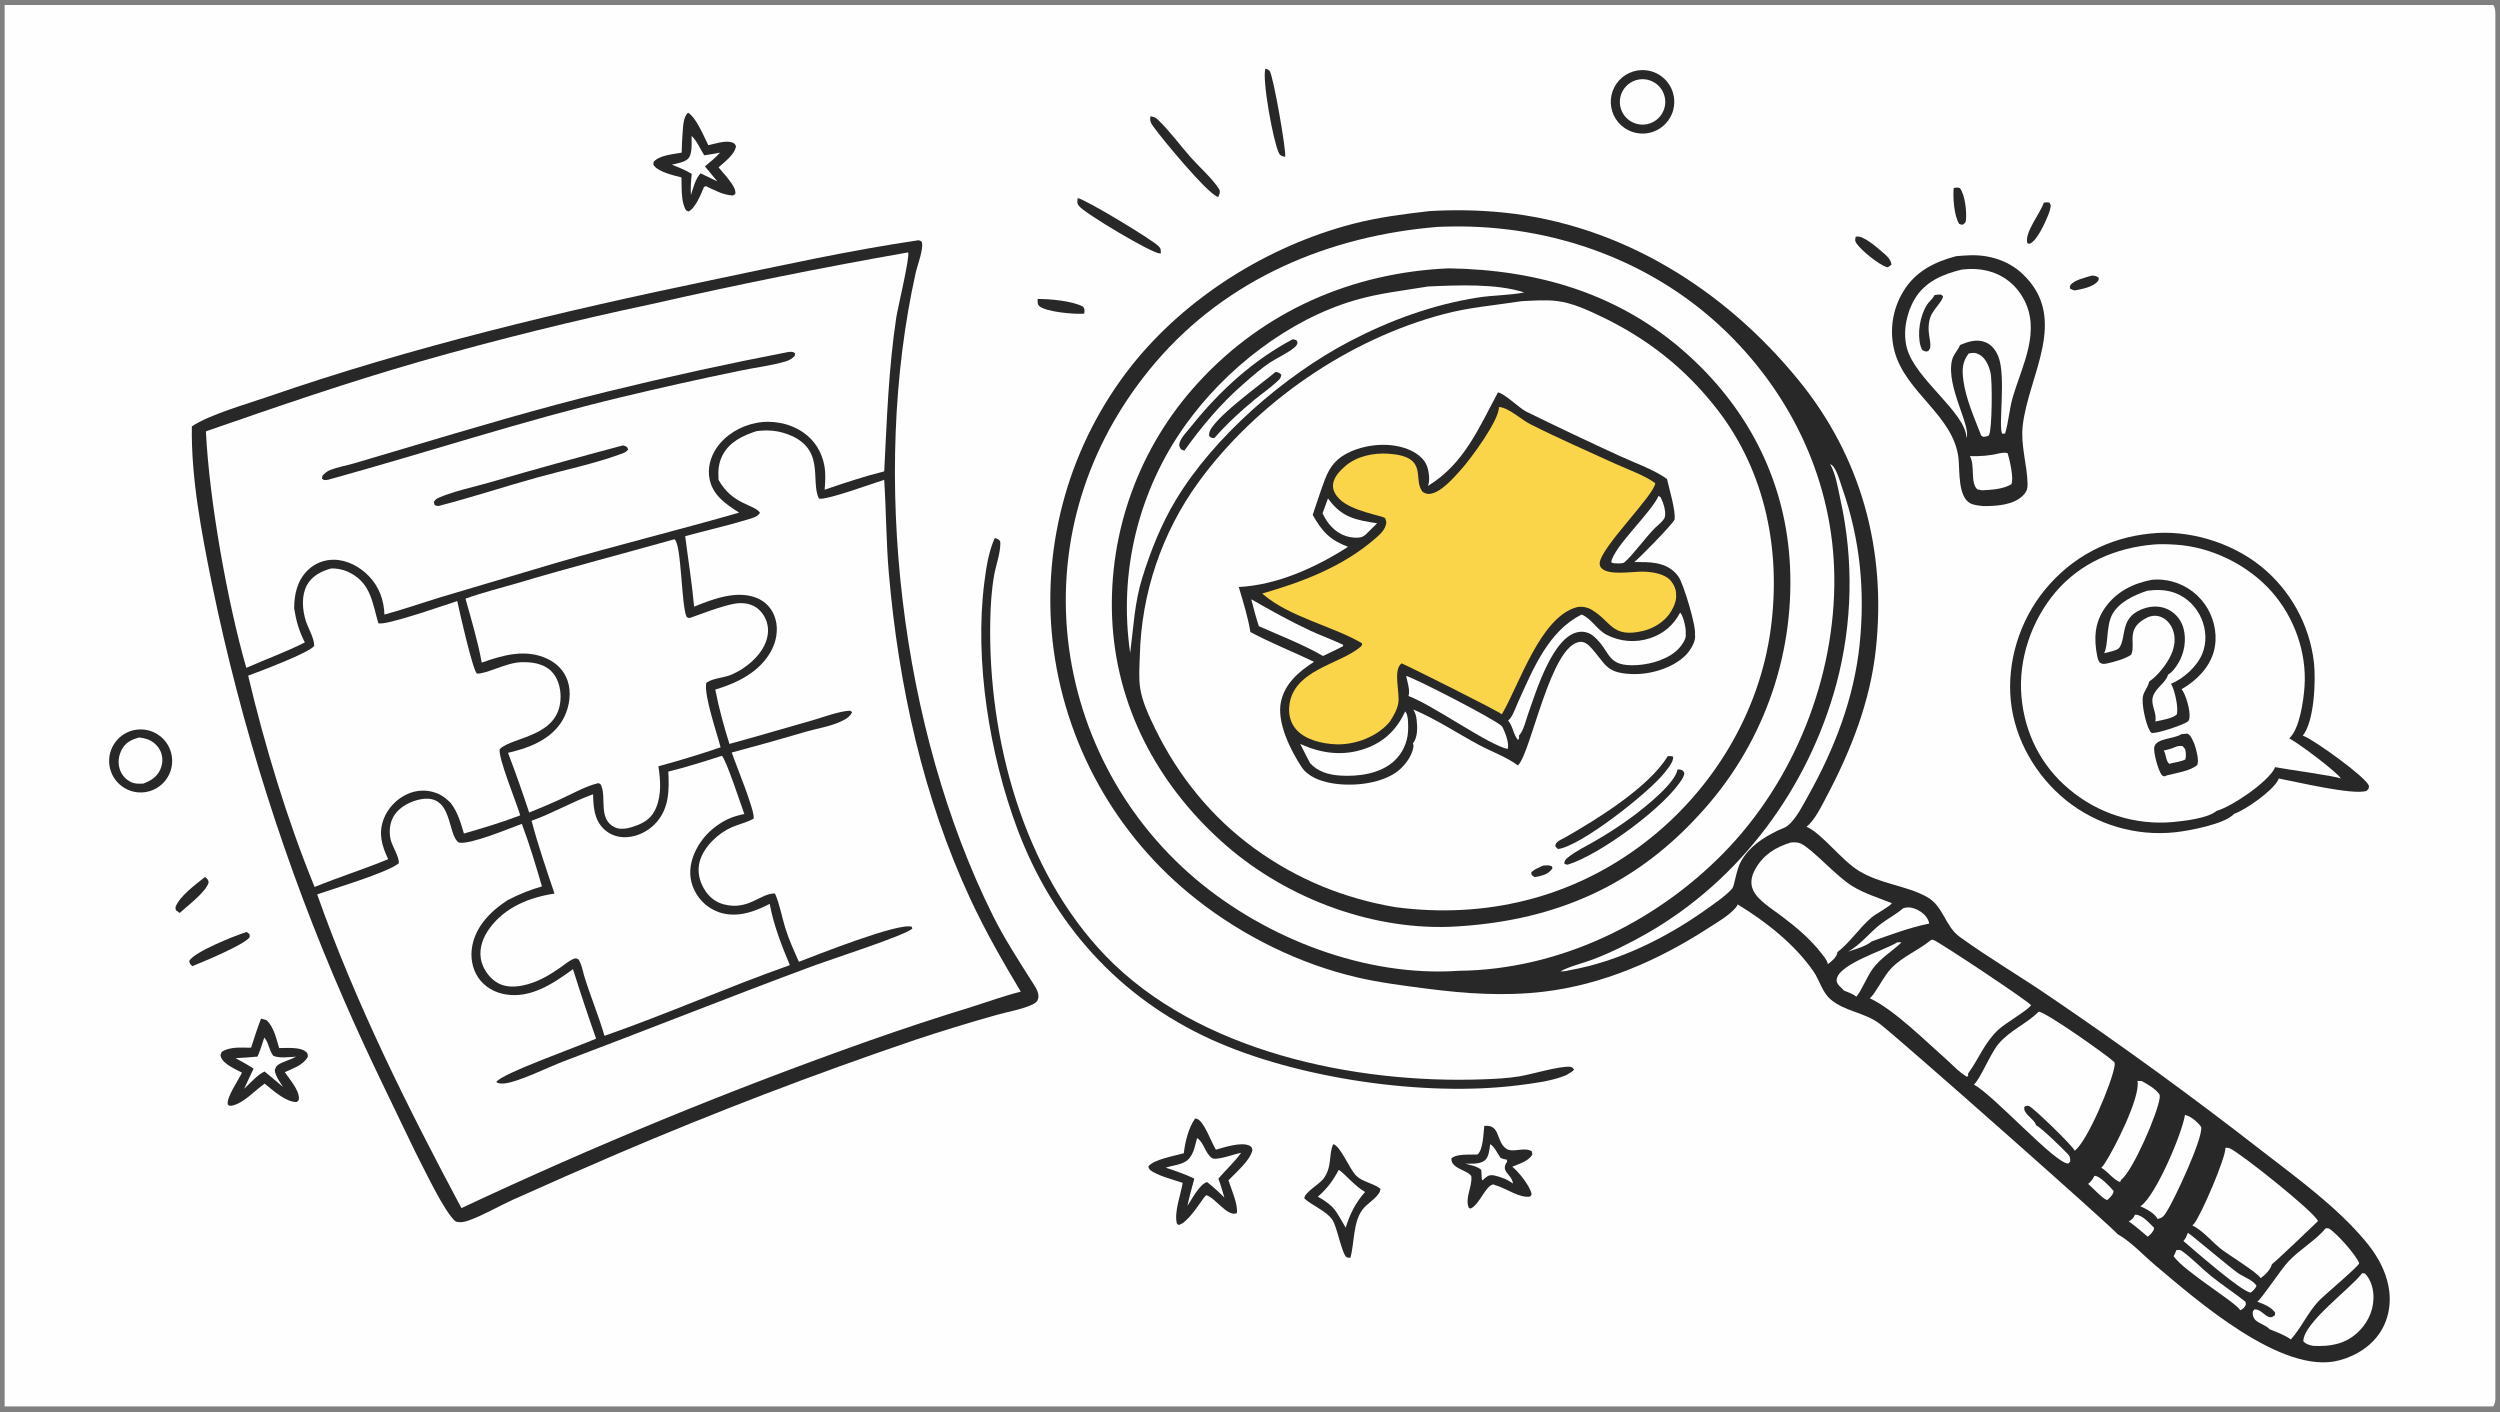 <svg width="432" height="244" viewBox="0 0 432 244" fill="none" xmlns="http://www.w3.org/2000/svg">
<rect x="0" y="0" width="432" height="244" fill="#808080" stroke="none"/>
<g clip-path="url(#clip0_3458_45511)">
<path d="M0.8 0.861H430.83C431.02 1.161 431.133 1.436 431.161 1.79C431.504 6.03 431.199 10.51 431.199 14.776L431.202 41.745L431.199 187.073L431.202 227.038L431.199 237.572C431.199 239.061 431.391 240.833 431.14 242.282C431.095 242.547 430.975 242.793 430.83 243.02H0.8V0.861Z" fill="#FEFEFE"/>
<path d="M246.955 36.484C251.202 36.221 255.466 36.299 259.701 36.716C280.141 38.781 298.047 50.021 310.855 65.769C321.679 79.078 325.964 95.077 324.162 112.066C323.202 121.122 319.889 129.61 315.651 137.602C314.771 139.259 313.631 141.683 312.17 142.869C314.752 143.939 318.172 148.633 321.213 150.483C325.049 152.816 329.308 152.983 332.928 154.965C335.856 156.567 336.043 160.013 338.67 161.915C343.75 165.591 349.265 168.805 354.444 172.367C366.859 180.804 379 189.64 390.846 198.861C396.975 203.61 403.864 208.585 408.837 214.583C410.459 216.539 411.77 218.698 412.472 221.156C413.292 224.018 413.077 227.121 411.592 229.731C410.02 232.493 407.201 234.286 404.174 235.082C394.36 237.662 379.577 224.652 372.452 218.659C370.465 216.988 368.316 214.644 366.088 213.367C366.038 213.339 365.989 213.311 365.939 213.284C365.667 212.655 328.265 179.551 324.824 176.915C322.237 174.932 318.716 174.791 316.278 172.651C314.849 171.397 314.447 169.424 313.39 167.888C310.155 163.192 305.12 159.228 300.27 156.283C300.209 156.454 300.123 156.615 300.008 156.758C298.861 158.187 296.543 159.497 295.004 160.491C286.474 165.994 276.908 170.161 266.749 171.365C259.988 172.167 253.274 171.714 246.551 170.839C242.514 170.314 238.472 169.815 234.502 168.89C224.532 166.567 214.796 161.756 206.772 155.429C192.831 144.49 183.865 128.408 181.888 110.795C180.007 93.756 184.905 76.66 195.523 63.203C204.965 51.316 219.111 42.498 233.752 38.69C238.12 37.553 242.483 37.004 246.955 36.484Z" fill="#282828"/>
<path d="M248.55 39.197C249.273 39.173 249.997 39.154 250.721 39.141C268.296 38.843 285.642 45.032 298.325 57.359C309.823 68.536 316.773 83.46 316.969 99.612C317.18 117.083 310.028 134.983 297.807 147.429C285.9 159.558 269.266 167.581 252.095 167.752C236.031 168.87 218.825 162.204 206.632 151.916C193.808 141.072 185.806 125.585 184.379 108.85C182.983 91.783 188.584 75.625 199.64 62.664C212.057 48.107 229.765 40.707 248.55 39.197Z" fill="#FEFEFE"/>
<path d="M250.325 46.369C265.884 46.608 280.143 50.812 291.852 61.469C302.411 71.078 308.652 83.571 309.316 97.917C310.056 113.759 304.378 129.23 293.571 140.832C281.818 153.69 267.57 159.385 250.413 160.159C236.189 160.617 221.421 154.791 210.945 145.278C199.869 135.221 192.864 121.954 192.18 106.886C191.523 91.854 196.878 77.179 207.062 66.106C218.424 53.707 233.654 47.099 250.325 46.369Z" fill="#282828"/>
<path d="M262.939 52.044C264.971 51.953 267.073 51.77 269.097 52.024C271.604 52.339 274.073 53.458 276.341 54.526C284.578 58.408 291.291 63.677 296.842 70.891C305.14 81.68 307.767 95.282 305.996 108.597C304.047 123.252 295.86 136.682 284.166 145.638C271.673 155.205 256.67 158.799 241.164 156.761C232.32 155.272 224.214 151.977 216.924 146.72C209.384 141.283 203.576 134.094 199.532 125.753C198.491 123.605 197.385 121.272 197.02 118.892C196.743 117.083 196.909 115.117 196.963 113.29C197.228 102.499 200.765 92.043 207.105 83.308C217.176 69.504 233.036 58.611 249.519 54.266C254.003 53.083 258.387 52.752 262.939 52.044Z" fill="#FEFEFE"/>
<path d="M258.843 67.809C259.993 67.972 262.443 70.478 263.769 71.144C269.093 73.757 274.451 76.299 279.843 78.769C282.47 79.982 285.717 81.102 288.059 82.764C288.401 84.362 289.617 88.347 289.359 89.798C288.872 90.76 283.331 96.396 282.407 97.122C283.639 97.129 284.918 97.089 286.131 97.312C287.754 97.61 289.139 98.314 290.08 99.703C290.92 100.94 293.148 108.307 292.885 109.631C292.902 109.744 292.918 109.853 292.923 109.968C292.947 111.049 291.968 112.569 291.201 113.308C288.943 115.485 285.164 116.575 282.085 116.478C277.213 116.325 277.516 114.593 274.669 111.649C274.253 111.218 273.687 110.877 273.07 110.918C267.981 111.257 264.592 129.949 262.36 132.183C262.334 132.21 262.306 132.234 262.277 132.26C260.451 130.869 257.649 129.839 255.589 128.734C251.827 126.718 248.157 124.257 244.219 122.599C244.586 123.19 244.723 123.748 244.801 124.43C244.948 125.703 244.99 127.413 244.158 128.46C244.243 128.682 244.276 128.833 244.241 129.074C243.983 130.766 242.547 132.594 241.159 133.53C238.187 135.535 233.37 135.966 229.889 135.294C228.043 134.937 225.998 134.179 224.918 132.544C223.005 129.649 220.595 124.808 221.345 121.285C222.028 118.081 224.454 116.049 227.069 114.361C223.429 112.618 219.624 111.119 216.068 109.216C215.645 106.613 214.813 103.957 214.055 101.434C220.744 101.086 227.385 98.056 232.939 94.491C229.819 93.323 228.461 91.859 226.833 88.978C227.513 86.963 228.166 84.928 228.912 82.936C229.807 80.546 231.01 79.099 233.363 78.049C236.316 76.73 240.178 76.418 243.224 77.601C244.522 78.105 245.95 79.032 246.511 80.365C246.915 81.327 247.149 83 246.75 83.972C253.002 80.152 255.549 73.943 258.843 67.809Z" fill="#282828"/>
<path d="M259.012 70.33C260.665 70.408 262.871 72.51 264.423 73.295C269.266 75.744 274.277 77.922 279.215 80.178C281.376 81.165 284.114 82.095 286.023 83.488C285.931 85.513 276.438 94.758 276.424 97.36C276.424 97.695 276.521 97.96 276.753 98.194C278.072 99.522 282.256 98.711 284.067 98.78C285.592 98.838 287.681 99.141 288.735 100.381C289.211 100.939 289.703 101.985 289.617 102.72C289.757 103.677 289.258 104.826 288.778 105.631C287.747 107.365 285.817 108.577 283.878 109.033C278.496 110.299 278.441 107.363 275.034 105.362C274.289 104.923 273.236 104.714 272.397 104.947C266.191 106.674 262.571 118.18 259.617 123.254L259.511 123.436C259.031 122.914 243.562 115.207 242.2 114.629C240.642 115.747 241.957 119.743 241.618 121.545C241.401 122.7 240.807 123.676 240.192 124.659C239.949 124.948 239.698 125.234 239.422 125.494C237.195 127.588 233.825 128.745 230.791 128.613C228.481 128.513 225.572 127.868 223.977 126.048C223.023 124.958 222.654 123.543 222.776 122.112C223.318 115.729 231.569 114.83 235.113 111.758C235.377 111.529 235.34 111.505 235.364 111.161C230.234 108.147 222.912 106.678 218.253 102.689L218.11 102.565C225.165 100.535 232.052 97.918 237.674 93.031C238.551 92.269 239.478 91.443 239.561 90.214C239.504 90.046 239.429 89.666 239.332 89.537C239.008 89.116 233.538 88.365 231.441 86.219C230.819 85.582 230.298 84.772 230.34 83.846C230.402 82.519 231.485 81.395 232.424 80.573C234.429 78.819 237.348 78.218 239.956 78.401C247.098 78.901 243.979 82.879 245.868 85.022C246.213 85.216 246.523 85.366 246.927 85.35C248.897 85.272 251.246 82.506 252.49 81.125C254.114 79.324 259.123 72.543 259.012 70.33Z" fill="#FBD549"/>
<path d="M290.319 105.859C290.36 105.904 290.407 105.945 290.442 105.994C290.937 106.676 291.398 108.692 291.284 109.518C291.294 109.59 291.308 109.662 291.313 109.734C291.362 110.403 290.669 111.398 290.251 111.888C288.586 113.835 285.391 114.778 282.92 114.928C277.433 115.262 278.488 112.611 275.378 109.942C274.702 109.354 273.808 109.081 272.919 109.191C268.322 109.727 265.352 119.751 264.018 123.492C263.628 124.586 263.306 126.123 262.566 127.004C262.537 127.036 262.509 127.066 262.481 127.097C262.497 127.472 262.559 127.57 262.317 127.871C261.468 126.939 261.471 125.499 260.601 124.524C261.405 123.855 261.894 122.268 262.325 121.324C264.836 115.791 267.522 109.039 273.316 106.194C275.038 106.929 275.913 108.784 277.592 109.673C279.909 110.887 282.62 111.11 285.105 110.29C287.43 109.532 289.206 108.031 290.319 105.859Z" fill="#FEFEFE"/>
<path d="M242.81 122.955C242.838 122.981 242.871 123.002 242.895 123.031C243.392 123.641 243.344 125.491 243.318 126.243C243.245 128.266 242.363 130.175 240.868 131.541C238.468 133.718 234.693 134.226 231.556 134.018C229.601 133.889 227.707 133.358 226.371 131.857C225.783 130.769 225.243 129.647 224.683 128.545C228.335 130.228 232.125 130.72 235.988 129.335C239.229 128.174 241.374 126.031 242.81 122.955Z" fill="#FEFEFE"/>
<path d="M242.973 116.795C244.701 117.27 258.67 124.504 259.477 125.457C259.567 125.565 259.647 125.659 259.706 125.788C260.127 126.687 260.82 128.456 260.536 129.407C257.488 128.912 247.641 121.85 243.375 120.264C243.739 119.444 243.157 117.672 242.973 116.795Z" fill="#FEFEFE"/>
<path d="M216.22 103.555C219.587 105.488 222.9 107.337 226.425 108.982C228.291 109.853 230.238 110.53 232.088 111.422L232.093 111.647L231.318 112.051L228.615 113.356C225.151 111.341 221.198 109.84 217.532 108.207C217.016 106.678 216.626 105.115 216.22 103.555Z" fill="#FEFEFE"/>
<path d="M286.614 85.678L286.98 85.964C287.437 86.942 287.874 88.195 287.704 89.28C287.541 89.981 286.503 90.714 285.985 91.231C284.363 92.844 282.17 95.923 280.702 97.166C280.366 97.449 279.422 97.344 278.994 97.34C278.725 97.329 278.644 97.273 278.415 97.144C278.869 94.457 285.304 88.611 286.614 85.678Z" fill="#FEFEFE"/>
<path d="M229.479 86.119C229.535 86.198 229.593 86.277 229.65 86.355C231.936 89.45 234.365 89.872 237.969 90.42L235.98 92.379C235.815 92.512 235.64 92.648 235.446 92.737C234.72 93.069 233.275 92.88 232.535 92.623C230.625 91.958 229.374 90.469 228.537 88.701L229.479 86.119Z" fill="#FEFEFE"/>
<path d="M289.865 132.974C290.085 132.963 290.265 132.948 290.475 133.019C290.885 133.158 290.877 133.261 291.062 133.612C291.022 133.89 290.941 134.135 290.804 134.381C288.075 139.245 276.308 147.797 270.906 149.41C270.618 149.422 270.552 149.357 270.294 149.212C270.396 148.717 270.452 148.572 270.864 148.229C272.217 147.101 274.059 146.242 275.589 145.345C277.876 144.034 280.082 142.591 282.201 141.024C284.095 139.61 289.522 135.342 289.865 132.974Z" fill="#282828"/>
<path d="M288.199 130.661C288.577 130.625 288.766 130.634 289.123 130.764C289.185 131.709 288.154 132.86 287.572 133.596C284.926 136.942 273.17 146.239 269.214 146.715L268.793 146.298C268.615 145.475 269.769 145.107 270.396 144.746C275.989 141.537 284.822 136.132 288.199 130.661Z" fill="#282828"/>
<path d="M266.648 149.58C267.277 149.53 267.617 149.453 268.206 149.714L268.256 150.074C267.577 150.998 266.794 151.217 265.74 151.475L265.179 151.554C264.784 151.302 264.697 151.316 264.564 150.849C264.936 150.252 266.016 149.887 266.648 149.58Z" fill="#282828"/>
<path d="M246.769 49.505C251.796 49.278 258.649 48.969 263.386 50.539C260.797 51.042 257.957 51.005 255.31 51.424C247.556 52.651 240.133 55.363 233.193 58.995C221.989 64.86 209.788 75.443 203.231 86.315C200.661 90.575 198.874 95.08 197.393 99.812C196.051 104.1 195.867 108.421 195.296 112.829C193.257 98.933 196.694 84.789 204.882 73.38C211.816 63.695 222.669 55.204 234.22 51.855C238.359 50.655 242.543 50.207 246.769 49.505Z" fill="#FEFEFE"/>
<path d="M223.409 58.611L224.02 58.784L224.227 59.218C224.06 59.696 223.972 59.819 223.563 60.141C222.383 61.069 220.856 61.746 219.583 62.569C217.867 63.677 216.286 65.109 214.75 66.448C210.834 69.862 207.676 73.683 204.648 77.876L204.092 77.654C203.827 77.24 203.693 77.073 203.82 76.557C204.048 75.63 205.311 74.337 205.906 73.593C210.734 67.559 216.553 62.23 223.409 58.611Z" fill="#282828"/>
<path d="M220.429 64.262C220.937 64.381 221.059 64.361 221.412 64.765C221.335 65.287 221.177 65.463 220.802 65.819C219.609 66.954 218.175 67.93 216.897 68.977C214.36 71.056 212.007 73.229 209.841 75.696C209.364 75.66 209.303 75.713 208.958 75.353C208.938 75.172 208.921 75.115 208.937 74.948C209.162 72.594 218.195 66.175 220.429 64.262Z" fill="#282828"/>
<path d="M352.294 174.807C353.59 174.937 364.088 182.308 365.381 183.557C365.445 183.779 365.431 183.955 365.398 184.181C364.979 186.998 360.725 197.206 358.507 198.847C358.282 198.099 351.462 191.513 350.665 191.15C350.327 190.996 350.175 191.095 349.847 191.207C349.423 192.354 351.346 193.237 351.75 194.228C351.779 194.293 351.802 194.36 351.826 194.426C352.93 195.047 356.411 198.466 357.362 199.464C357.748 199.869 357.731 200.21 357.736 200.73L357.386 201.06C355.118 201.079 344.471 189.187 341.085 187.419C342.154 186.535 343.911 182.09 345.339 180.389C347.307 178.05 350.114 176.958 352.207 174.895C352.238 174.866 352.266 174.836 352.294 174.807Z" fill="#FEFEFE"/>
<path d="M333.705 162.405C333.835 162.401 333.965 162.391 334.093 162.423C334.852 162.611 350.334 172.89 350.968 173.702C350.401 174.58 346.567 176.766 345.328 177.917C342.933 180.143 341.965 182.898 340.149 185.421C340.123 185.457 340.095 185.493 340.069 185.529L340.107 185.865L339.906 186.075C338.621 185.363 337.389 184 336.28 183.023C332.667 179.834 327.275 174.452 323.115 172.509C324.16 171.583 325.478 168.688 326.83 167.293C328.798 165.267 331.454 164.248 333.599 162.492C333.634 162.464 333.669 162.434 333.705 162.405Z" fill="#FEFEFE"/>
<path d="M384.551 198.349C384.811 198.33 385.062 198.324 385.306 198.432C387.214 199.288 399.963 209.449 400.549 211.005C400.537 211.04 393.145 218.097 392.587 218.454C392.355 219.388 391.412 220.326 390.633 220.861C390.189 219.957 384.996 216.78 383.778 215.814C382.238 214.593 380.571 212.565 378.833 211.757C378.911 211.686 379.027 211.587 379.1 211.501C380.337 210.034 384.632 200.025 384.551 198.349Z" fill="#FEFEFE"/>
<path d="M309.454 145.588C310.059 145.532 310.657 145.516 311.22 145.789C313.285 146.794 317.229 151.367 320.076 153.119C322.198 154.426 324.622 155.142 326.916 156.07C326.523 156.68 324.208 157.857 323.387 158.553C321.278 160.348 319.691 162.851 317.513 164.517C317.504 164.581 317.496 164.645 317.485 164.709C317.343 165.416 316.413 166.214 315.843 166.607C315.765 165.944 315.21 165.35 314.815 164.831C312.885 162.297 310.317 160.146 307.777 158.247C306.526 157.313 305.14 156.425 304.036 155.322C303.478 154.767 302.995 154.126 302.771 153.362C302.461 152.3 302.747 151.211 303.267 150.265C304.641 147.766 306.774 146.386 309.454 145.588Z" fill="#FEFEFE"/>
<path d="M316.253 80.213C316.406 80.277 316.529 80.328 316.65 80.451C317.452 81.276 317.986 83.348 318.372 84.445C321.427 93.183 322.29 102.044 321.354 111.259C320.405 120.584 317.035 129.322 312.486 137.445C311.544 139.125 310.407 141.463 308.898 142.693C308.458 143.058 307.685 143.269 307.15 143.534C304.573 144.811 302.269 146.292 300.825 148.873C300.065 150.225 299.737 152.85 299.396 153.42C299.368 153.47 299.335 153.519 299.304 153.568C298.178 154.815 296.589 155.879 295.232 156.859C288.206 161.934 279.709 166.186 271.108 167.673C270.597 167.812 270.164 167.861 269.635 167.853C271.368 166.909 273.494 166.474 275.348 165.758C278.501 164.539 281.601 162.995 284.538 161.321C300.763 152.069 312.49 136.111 317.326 118.192C320.124 107.725 320.353 96.736 317.988 86.162C317.589 84.295 317.21 81.874 316.253 80.213Z" fill="#FEFEFE"/>
<path d="M401.909 212.223L402.434 212.281C403.796 213.112 407.071 216.785 407.676 218.286C407.433 218.974 401.627 223.769 400.596 224.888C398.754 226.886 397.647 229.475 395.855 231.457C394.887 230.727 393.315 230.153 392.187 229.696C391.52 228.977 390.546 228.794 389.817 228.179C389.5 227.911 389.28 227.437 389.271 227.025C389.261 226.595 389.295 226.548 389.6 226.255C390.702 226.239 391.21 227.355 392.184 227.6C392.586 227.701 392.79 227.471 393.107 227.268L393.144 226.815C392.463 225.836 391.141 225.328 390.058 224.94C390.936 224.252 394.081 219.446 395.41 218.012C397.366 215.903 400.097 214.406 401.909 212.223Z" fill="#FEFEFE"/>
<path d="M408.171 220.002L408.675 220.067C409.777 221.225 410.184 222.858 410.134 224.421C410.063 226.714 409.011 228.785 407.325 230.323C405.149 232.31 402.557 232.707 399.71 232.563C399.012 232.412 398.499 232.298 398.017 231.775C398.002 228.598 406.14 222.688 408.093 220.108C408.119 220.073 408.145 220.037 408.171 220.002Z" fill="#FEFEFE"/>
<path d="M369.361 186.789L370.058 186.794C371.054 187.312 372.516 188.179 373.154 189.114C373.22 189.318 373.223 189.485 373.197 189.696C372.861 192.407 368.554 202.306 366.551 203.857L366.339 204.253C365.305 203.93 364.239 202.487 363.25 201.876L363.104 201.787C363.347 201.554 363.524 201.295 363.711 201.016C365.319 198.587 369.902 189.589 369.361 186.789Z" fill="#FEFEFE"/>
<path d="M377.558 192.674C377.605 192.681 377.653 192.684 377.7 192.696C378.648 192.927 379.805 193.954 380.363 194.73C380.71 196.684 375.775 207.199 374.458 209.281C373.956 210.074 373.765 210.431 372.833 210.64C372.41 209.699 370.776 208.824 369.849 208.45C369.898 208.415 369.95 208.382 370 208.346C372.561 206.46 377.059 195.914 377.558 192.674Z" fill="#FEFEFE"/>
<path d="M327.866 162.825C328.117 162.81 328.318 162.835 328.566 162.863C326.885 164.463 325.057 165.465 323.614 167.389C322.675 168.641 321.547 171.435 320.776 172.222C320.138 171.715 319.357 171.458 318.605 171.16C318.343 170.786 317.917 170.509 317.645 170.131C317.366 169.743 317.305 169.505 317.421 169.047C318.069 166.523 325.492 164.232 327.748 162.897C327.788 162.874 327.828 162.849 327.866 162.825Z" fill="#FEFEFE"/>
<path d="M328.876 156.939C329.039 156.894 329.205 156.853 329.372 156.826C330.243 156.687 331.281 157.101 331.983 157.603C332.662 158.087 333.225 158.761 333.364 159.596C329.841 160.308 326.809 161.493 323.427 162.672C322.455 163.527 320.582 164.023 319.357 164.434C321.353 163.38 323.082 161.163 324.891 159.747C326.163 158.751 327.677 157.99 328.876 156.939Z" fill="#FEFEFE"/>
<path d="M376.08 216.008C376.388 215.98 376.714 215.941 376.981 216.132C378.776 217.419 380.396 219.141 382.125 220.542C384.038 222.091 386.116 223.418 388.034 224.961L388.084 225.439C387.836 225.964 387.639 226.155 387.119 226.41C386.325 225.01 377.478 219.755 375.598 217.071C375.749 216.794 375.893 216.523 376.002 216.226L376.08 216.008Z" fill="#FEFEFE"/>
<path d="M378.042 213.064C378.078 213.071 378.113 213.075 378.147 213.083C378.366 213.134 385.593 219.244 386.776 220.03C387.7 220.646 389.368 221.238 389.93 222.186C389.689 222.736 389.372 223.001 388.918 223.365C387.246 223.157 379.14 216.012 377.288 214.442C377.7 214.037 377.841 213.591 378.042 213.064Z" fill="#FEFEFE"/>
<path d="M361.919 203.186C361.973 203.189 362.027 203.189 362.08 203.196C362.928 203.295 364.695 205.137 365.229 205.813C365.201 206.465 364.539 206.979 364.094 207.39C363.115 206.949 361.718 205.327 360.826 204.585C361.361 204.156 361.607 203.782 361.919 203.186Z" fill="#FEFEFE"/>
<path d="M368.919 209.912C368.959 209.911 368.999 209.908 369.04 209.908C370.196 209.92 371.421 211.38 372.211 212.147C372.209 212.221 372.218 212.297 372.199 212.369C372.069 212.865 371.523 213.423 371.121 213.697C370.054 212.781 368.997 211.876 367.853 211.056C368.401 210.771 368.68 210.469 368.919 209.912Z" fill="#FEFEFE"/>
<path d="M158.731 41.512C158.894 41.521 159.103 41.667 159.252 41.742C159.706 42.823 158.532 45.805 158.237 47.124C150.422 82.113 155.577 126.038 171.555 158.182C173.508 162.113 175.883 165.766 178.223 169.469C178.77 170.336 179.674 171.506 179.39 172.569C179.272 173.01 179.056 173.227 178.659 173.442C176.877 174.403 174.138 174.819 172.156 175.393C167.425 176.724 162.726 178.165 158.063 179.716C140.67 185.621 123.508 192.19 106.618 199.408C100.616 201.985 94.636 204.612 88.678 207.289C86.15 208.435 83.55 209.989 80.956 210.908C80.193 211.179 79.554 211.303 78.758 211.081C76.852 209.645 73.177 201.727 71.787 199.101C67.614 190.407 63.341 181.806 59.505 172.952C49.375 149.785 41.701 125.619 36.61 100.852C34.835 92.008 33.008 82.718 33.151 73.676C36.15 71.652 42.643 69.816 46.333 68.54C71.398 59.876 97.067 53.787 122.996 48.386C134.86 45.915 146.736 43.272 158.731 41.512Z" fill="#282828"/>
<path d="M130.725 74.502C132.379 74.292 133.966 74.346 135.566 74.855C142.89 77.186 139.937 83.073 141.517 86.14C142.531 86.578 151.142 83.412 152.791 82.91C153.136 88.303 153.124 93.699 153.593 99.093C155.269 118.373 159.497 137.776 167.696 155.386C170.269 160.913 173.265 166.133 176.389 171.359C173.529 172.071 170.675 173.115 167.86 174.003C161.897 175.831 155.973 177.786 150.092 179.865C126.177 188.329 102.696 197.973 79.735 208.761C70.397 191.256 61.413 173.295 54.807 154.551C57.782 153.505 66.81 150.841 68.902 149.19C69.067 148.138 67.731 146.195 67.485 145.014C67.187 143.583 67.352 142.032 68.183 140.801C69.154 139.363 70.992 138.434 72.664 138.122C78.337 137.065 77.211 144.184 79.277 145.594C81.182 146.029 88.094 143.106 90.174 142.365C91.502 145.885 92.59 149.559 93.646 153.171C91.588 153.762 89.669 154.534 87.77 155.521C87.732 155.544 87.694 155.567 87.656 155.591C84.834 157.419 82.273 159.991 81.613 163.409C81.245 165.319 81.56 167.359 82.671 168.976C83.751 170.546 85.465 171.508 87.324 171.826C91.752 172.581 95.631 169.925 99.015 167.474C100.272 171.497 101.602 175.497 103.004 179.473C100.535 180.605 86.379 185.603 85.758 186.991C86.134 187.246 86.617 187.254 87.059 187.225C89.406 187.069 94.835 184.364 97.349 183.416C111.914 177.92 126.366 172.142 140.969 166.743C143.474 165.817 156.692 161.544 157.65 160.448L157.569 160.163C155.55 159.269 140.757 165.165 138.046 166.199C137.186 164.264 136.3 162.319 135.678 160.292C135.086 158.363 134.731 156.233 133.915 154.393C131.421 154.312 129.363 157.395 125.067 156.271C123.546 155.872 122.417 154.893 121.636 153.546C120.786 152.082 120.457 150.412 120.937 148.768C121.659 146.294 124.091 143.988 126.402 142.97C127.652 142.419 128.996 142.139 130.203 141.481C130.66 140.518 126.977 131.698 126.448 130.035C130.779 128.884 135.094 127.674 139.392 126.404C141.266 125.869 143.406 125.536 145.174 124.733C145.973 124.371 146.923 123.9 147.243 123.032L146.88 122.803C144.832 122.925 142.397 123.901 140.414 124.463C135.623 125.823 130.853 127.241 126.046 128.551C125.067 125.448 124.224 122.351 123.6 119.156C124.273 118.958 124.939 118.734 125.594 118.485C128.88 117.269 132.075 115.176 133.553 111.873C134.318 110.162 134.496 108.173 133.804 106.407C133.274 105.03 132.205 103.931 130.844 103.362C127.423 101.9 123.173 103.507 119.944 104.831C119.576 100.768 118.916 96.708 118.402 92.658C121.969 91.663 125.615 90.865 129.154 89.782C129.901 89.554 130.945 89.322 131.326 88.603C130.26 87.077 126.624 87.286 124.165 82.924C124.087 81.362 124.119 80.106 124.845 78.685C126.041 76.348 128.347 75.271 130.725 74.502Z" fill="#FEFEFE"/>
<path d="M156.928 43.613C157.25 44.42 155.121 53.249 154.875 54.873C153.538 63.707 153.251 72.555 152.794 81.453C149.319 82.316 145.887 83.464 142.502 84.624C142.598 83.256 142.704 81.884 142.461 80.525C142.034 78.142 140.792 76.091 138.784 74.714C136.445 73.111 133.44 72.548 130.669 73.087C127.946 73.617 125.34 75.136 123.782 77.469C122.738 79.034 122.23 80.965 122.621 82.828C123.213 85.649 125.467 87.14 127.728 88.58C117.28 91.584 106.715 94.184 96.267 97.221L76.329 103.14C73.027 104.152 69.764 105.29 66.43 106.2C66.348 103.705 65.521 101.41 63.774 99.585C62.217 97.958 60.001 96.744 57.711 96.725C56.009 96.7 54.368 97.359 53.156 98.554C51.361 100.335 50.841 102.685 50.83 105.128C51.17 107.29 51.677 109.06 52.676 111.008C49.43 112.656 45.9 113.93 42.56 115.404C39.304 104.097 36.136 86.31 35.583 74.536C47.932 70.241 60.273 65.999 72.847 62.394C85.981 58.66 99.239 55.376 112.598 52.547C127.297 49.198 142.079 46.219 156.928 43.613Z" fill="#FEFEFE"/>
<path d="M136.266 60.816C136.801 60.808 136.983 60.715 137.404 61.067L137.342 61.469C136.938 61.947 136.36 62.273 135.764 62.452C133.252 63.206 130.341 63.523 127.75 64.083C120.959 65.483 114.192 66.992 107.45 68.61C90.369 72.69 73.667 78.222 56.748 82.888C56.22 82.956 56.086 83.071 55.648 82.742L55.693 82.254C56.059 81.792 56.517 81.434 57.066 81.215C58.334 80.708 59.792 80.471 61.112 80.089L70.117 77.415C81.666 73.978 93.329 70.495 105.036 67.648C115.387 65.109 125.8 62.831 136.266 60.816Z" fill="#282828"/>
<path d="M107.579 76.981C107.823 77 107.761 76.975 107.952 77.051C108.37 77.216 108.361 77.23 108.548 77.655C108.204 78.13 107.943 78.213 107.396 78.414C102.693 80.144 97.637 81.178 92.807 82.519C87.147 84.09 81.571 85.933 75.883 87.409C75.493 87.457 75.453 87.429 75.098 87.25L74.959 86.743C75.259 86.296 75.378 86.19 75.886 85.972C78.566 84.828 81.815 84.18 84.627 83.358C92.254 81.145 99.905 79.02 107.579 76.981Z" fill="#282828"/>
<path d="M57.227 98.228C58.402 98.204 59.564 98.484 60.599 99.041C64.138 100.936 64.361 104.299 65.382 107.692C66.488 108.207 77.043 104.484 79.016 103.865C79.361 105.529 81.656 115.691 82.405 116.396C84.025 116.493 87.447 114.527 89.973 114.435C91.793 114.368 93.821 114.606 95.196 115.915C96.36 117.023 96.871 118.791 96.87 120.362C96.866 127.396 88.615 127.23 86.362 129.44C85.978 130.757 89.319 138.874 89.894 140.891C86.723 142.122 83.428 143.087 80.165 144.036C79.602 142.149 79.119 140.383 77.912 138.787C77.18 138.047 76.482 137.463 75.504 137.077C73.845 136.421 72.056 136.478 70.426 137.198C68.509 138.055 67.012 139.64 66.268 141.604C65.355 144.08 66.007 146.201 67.079 148.466C62.895 150.19 58.559 151.555 54.364 153.272C49.6 141.604 45.794 129.025 42.881 116.757C44.751 116.062 53.411 112.825 54.294 111.612C54.324 110.296 53.222 108.513 52.822 107.224C52.239 105.34 52.064 102.892 53.04 101.106C53.916 99.502 55.541 98.699 57.227 98.228Z" fill="#FEFEFE"/>
<path d="M116.548 93.182C117.784 94.037 117.707 104.587 118.644 106.6C118.783 106.67 118.909 106.773 119.059 106.812C119.255 106.861 125.46 104.265 127.831 104.224C129.132 104.201 130.341 104.527 131.275 105.471C132.234 106.43 132.756 107.743 132.716 109.099C132.621 112.522 129.102 115.523 126.149 116.675C125.045 117.106 122.867 117.259 122.031 118.039C121.651 120.277 123.881 126.613 124.517 129.137C120.971 130.343 117.387 131.435 113.771 132.41C114.145 134.805 114.322 137.422 113.323 139.694C112.647 141.23 111.635 142.008 110.094 142.602C108.921 143.054 107.384 143.536 106.176 142.935C103.429 141.568 104.743 138.044 103.952 135.887C103.807 135.494 103.775 135.487 103.391 135.325C101.169 135.851 98.876 137.178 96.799 138.122C95.031 138.925 93.245 139.686 91.442 140.407C90.287 136.938 89.097 133.502 87.783 130.09C88.655 129.869 89.535 129.653 90.389 129.372C93.297 128.417 96.074 126.774 97.478 123.945C98.421 122.044 98.776 119.639 98.071 117.602C97.48 115.892 96.223 114.619 94.602 113.848C90.856 112.068 86.913 113.201 83.243 114.497C82.561 110.759 81.455 107.104 80.438 103.447C83.368 102.384 86.487 101.629 89.482 100.738C98.465 98.067 107.529 95.719 116.548 93.182Z" fill="#FEFEFE"/>
<path d="M124.744 130.6C125.468 131.237 128.033 139.071 128.621 140.657C127.66 140.852 126.743 141.096 125.852 141.514C123.057 142.825 120.79 145.155 119.752 148.086C119.057 150.05 119.091 152.033 120.03 153.91C120.91 155.69 122.467 157.045 124.352 157.672C127.359 158.641 130.339 157.577 133.006 156.186C133.684 159.857 135.046 163.345 136.484 166.774C125.712 170.581 115.238 175.225 104.452 178.991C103.434 175.469 101.988 172.069 100.924 168.553C100.679 167.621 100.485 166.622 99.975 165.795C99.524 165.546 99.443 165.537 98.963 165.76C98.272 166.08 97.576 166.666 96.946 167.106C94.878 168.553 92.82 169.793 90.3 170.295C88.676 170.618 87.039 170.594 85.634 169.625C84.353 168.742 83.358 167.221 83.092 165.685C82.761 163.772 83.514 161.89 84.632 160.366C87.277 156.76 91.541 155.04 95.819 154.415C94.416 150.258 92.979 146.071 91.855 141.83C95.501 140.528 98.85 138.559 102.48 137.249C102.548 139.496 102.651 141.672 104.416 143.321C105.455 144.291 106.842 144.736 108.252 144.668C110.207 144.573 112.096 143.596 113.394 142.147C115.643 139.639 115.647 136.488 115.485 133.33C118.619 132.561 121.675 131.591 124.744 130.6Z" fill="#FEFEFE"/>
<path d="M371.596 92.196C378.109 91.47 385.49 93.707 390.591 97.778C395.753 101.909 399.08 107.908 399.851 114.476C400.189 117.563 399.929 124.629 397.922 127.122C398 127.149 398.078 127.176 398.153 127.207C399.941 127.941 408.637 134.104 409.36 135.781C409.318 136.33 409.315 136.319 408.901 136.682C406.466 137.412 396.879 135.107 393.75 134.52C393.733 134.628 393.738 134.652 393.679 134.764C392.691 136.69 388.077 139.915 386.06 140.636C384.376 142.441 378.23 143.563 375.825 143.823C369.09 144.523 362.35 142.549 357.055 138.326C351.852 134.132 348.168 127.853 347.473 121.157C346.768 114.36 349.012 107.226 353.323 101.954C357.961 96.279 364.313 92.912 371.596 92.196Z" fill="#282828"/>
<path d="M372.213 94.087C373.469 93.979 374.741 94.042 375.997 94.122C382.2 94.52 388.521 97.647 392.617 102.323C396.467 106.715 398.619 112.765 398.224 118.606C398.066 120.95 397.394 125.989 395.573 127.587C397.077 128.348 403.654 133.242 404.526 134.536C403.467 134.064 394.982 132.938 393.107 132.56C393.088 132.674 393.093 132.698 393.029 132.816C391.756 135.238 385.679 139.367 383.03 140.122C381.538 141.401 377.433 141.866 375.503 142.047C368.993 142.635 362.52 140.587 357.53 136.361C352.654 132.292 349.842 126.623 349.303 120.32C348.754 113.896 351.051 107.202 355.21 102.305C359.526 97.227 365.682 94.635 372.213 94.087Z" fill="#FEFEFE"/>
<path d="M371.872 100.184C373.022 100.075 374.183 100.171 375.301 100.47C377.9 101.147 380.123 102.835 381.473 105.158C382.767 107.384 383.233 110.148 382.526 112.643C381.741 115.42 379.459 117.696 376.985 119.085C377.725 120.016 378.52 122.823 378.34 124.021C378.283 124.401 378.262 124.552 377.919 124.771C377.07 125.315 372.688 126.822 371.778 126.645C371.643 126.5 371.525 126.348 371.428 126.175C370.768 125.003 369.983 121.472 370.328 120.194C370.538 119.417 371.111 118.762 371.321 117.988C371.342 117.914 371.359 117.84 371.378 117.766C372.847 116.809 374.481 114.687 375.192 113.09C375.807 111.712 376.008 110.15 375.427 108.725C375.046 107.789 374.341 106.957 373.376 106.594C372.605 106.304 371.78 106.357 371.042 106.715C367.247 108.558 369.06 111.01 368.32 113.025C368.308 113.057 368.294 113.087 368.28 113.118C367.299 113.847 365.343 114.373 364.12 114.639C363.581 114.756 363.285 114.79 362.815 114.482C362.595 114.125 362.481 113.808 362.401 113.397C361.815 110.394 361.912 107.669 363.716 105.07C365.662 102.266 368.595 100.789 371.872 100.184Z" fill="#282828"/>
<path d="M371.04 102.076C372.7 101.87 374.32 101.88 375.905 102.485C377.95 103.266 379.542 104.883 380.405 106.884C381.235 108.813 381.353 111.027 380.547 112.984C379.641 115.186 377.333 117.253 375.143 118.164C375.191 118.239 375.238 118.315 375.278 118.394C375.813 119.407 376.487 122.383 376.134 123.483C375.361 124.163 373.467 124.458 372.438 124.677C372.767 123.253 371.624 121.837 372.003 120.453C372.428 118.901 374.143 118.104 374.611 116.676C374.623 116.644 374.63 116.612 374.64 116.58C375.382 116.16 376.002 115.279 376.432 114.555C377.461 112.822 377.834 110.583 377.319 108.623C376.969 107.259 376.073 106.099 374.841 105.418C373.597 104.737 372.128 104.649 370.78 105.051C366.183 106.422 367.538 109.856 366.259 111.884C365.923 112.417 364.211 112.716 363.584 112.874C364.338 111.566 363.934 108.275 364.939 106.294C366.074 104.059 368.782 102.839 371.04 102.076Z" fill="#FEFEFE"/>
<path d="M376.896 126.878L377.953 126.76C378.509 127.018 378.675 127.453 378.925 127.973C379.025 128.177 379.122 128.379 379.197 128.593C379.495 129.419 380.049 131.403 379.673 132.201C378.521 133.213 375.967 133.599 374.498 133.967L374.037 134.156C373.865 134.098 373.673 134.081 373.555 133.933C372.964 133.187 372.072 130.043 372.261 129.084C372.554 127.583 375.633 127.678 376.806 126.94C376.837 126.92 376.866 126.899 376.896 126.878Z" fill="#282828"/>
<path d="M376.15 128.981C376.519 128.891 376.767 128.878 377.148 128.911L377.595 129.46C377.73 130.113 377.791 130.567 377.626 131.234C376.916 131.596 375.914 131.726 375.131 131.914L374.864 132.011C374.23 131.47 374.339 130.423 373.896 129.698C374.696 129.523 375.403 129.317 376.15 128.981Z" fill="#FEFEFE"/>
<path d="M338.023 44.267C338.801 44.197 339.583 44.146 340.366 44.112C343.708 43.998 347.04 45.01 349.497 47.331C357.632 55.016 350.525 64.776 349.527 73.555C349.142 76.951 350.282 80.222 350.365 83.585C350.386 84.439 350.187 85.003 349.582 85.614C347.908 87.305 344.923 87.462 342.672 87.453C341.974 87.357 341.099 87.309 340.47 86.975C338.313 85.829 338.654 81.359 338.436 79.278C337.661 71.82 329.303 67.916 327.371 60.688C326.461 57.208 326.993 53.508 328.849 50.428C330.911 46.937 334.246 45.26 338.023 44.267Z" fill="#282828"/>
<path d="M339.004 46.581C340.589 46.394 342.145 46.447 343.696 46.866C346.3 47.569 348.357 49.235 349.656 51.595C352.725 57.187 349.45 63.103 347.828 68.568C347.215 70.63 347.102 72.825 346.489 74.895L346.014 74.96C345.226 74.051 346.702 65.096 345.321 61.627C344.898 60.567 344.205 59.599 343.119 59.151C341.594 58.523 340.137 59.022 338.699 59.614C338.323 60.584 337.541 61.192 337.292 62.308C336.273 66.847 340.622 73.59 339.816 75.687C339.681 71.242 330.947 65.559 329.51 60.139C328.777 57.383 329.42 54.069 330.874 51.647C332.693 48.623 335.734 47.377 339.004 46.581Z" fill="#FEFEFE"/>
<path d="M334.282 50.994C334.646 50.912 334.953 50.892 335.327 50.903C335.549 50.909 335.609 51.066 335.755 51.22C335.618 52.203 333.944 53.529 333.52 54.937C332.83 57.236 333.745 58.688 333.537 60.116C333.518 60.235 333.272 60.546 333.201 60.666C332.674 60.805 332.66 60.738 332.198 60.501C332.059 60.272 331.938 60.031 331.867 59.771C331.269 57.582 331.773 54.572 332.984 52.664C333.327 52.124 333.878 51.728 334.183 51.179C334.218 51.118 334.249 51.056 334.282 50.994Z" fill="#282828"/>
<path d="M340.187 61.084C340.932 60.921 341.412 60.92 342.093 61.308C343.134 61.901 343.682 63.255 343.954 64.36C344.307 65.775 344.243 74.375 343.689 75.192C343.524 75.434 343.032 75.434 342.746 75.488C342.616 75.456 342.467 75.337 342.351 75.266C341.178 72.226 339.707 68.969 339.272 65.734C339.031 63.94 339.057 62.545 340.187 61.084Z" fill="#FEFEFE"/>
<path d="M345.528 78.322C346.025 78.268 346.474 78.128 346.933 78.34C347.255 79.449 348.03 82.666 347.564 83.682C346.077 84.553 344.145 84.64 342.461 84.724L341.681 84.562C340.423 83.409 341.319 80.411 340.401 78.82C342.18 78.856 343.804 78.767 345.528 78.322Z" fill="#FEFEFE"/>
<path d="M171.897 92.978C172.291 93.068 172.463 93.132 172.743 93.429C172.863 93.556 172.858 93.739 172.859 93.909C172.867 95.599 172.084 97.72 171.782 99.424C171.327 101.993 171.17 104.702 171.118 107.308C170.717 127.538 176.777 150.386 191.053 165.18C207.027 181.734 234.091 187.325 256.356 186.505C258.389 186.43 260.534 186.321 262.54 185.996C264.689 185.647 269.629 184.133 271.377 184.349C271.701 184.39 271.824 184.583 272.004 184.832C271.767 185.145 271.396 185.324 271.067 185.526C270.852 185.708 270.661 185.784 270.4 185.886C267.936 186.847 265.028 187.198 262.419 187.529C246.234 189.586 224.128 186.385 209.25 179.603C193.284 172.326 181.907 159.574 175.781 143.194C171.018 130.46 168.355 114.21 170.094 100.645C170.422 98.089 170.821 95.341 171.897 92.978Z" fill="#282828"/>
<path d="M206.507 193.287C206.627 193.295 206.662 193.293 206.794 193.327C208.024 193.642 209.339 197.435 210.102 198.666C211.565 198.252 214.52 197.27 215.925 197.98C216.305 198.171 216.302 198.345 216.422 198.709C216.06 200.529 213.547 202.614 212.276 203.96C212.735 205.408 213.988 208.211 213.724 209.64C212.049 210.328 209.967 206.89 208.423 206.528L208.063 206.925C207.158 208.146 205.139 211.389 203.642 211.68L203.36 211.419C202.864 209.415 204.032 206.462 204.37 204.398C202.708 203.846 200.733 203.36 199.219 202.493C198.771 202.237 198.558 202.091 198.428 201.58C199.232 200.366 203.15 199.691 204.563 199.281C204.776 197.334 205.375 194.894 206.507 193.287Z" fill="#282828"/>
<path d="M206.857 196.652C208.042 197.384 208.244 199.307 209.421 200.106C210.188 200.626 213.388 199.375 214.471 199.202C213.337 200.78 211.807 202.175 210.537 203.662C210.933 204.734 211.241 205.846 211.577 206.938C210.61 205.982 209.653 205.085 208.573 204.256C207.292 204.625 205.911 207.295 205.191 208.372C205.51 206.791 205.967 205.227 206.38 203.667C204.789 202.884 203.116 202.342 201.439 201.773C202.501 201.413 203.825 201.314 204.797 200.752C206.214 199.933 206.448 198.104 206.857 196.652Z" fill="#FEFEFE"/>
<path d="M45.109 176.018C45.426 176.084 45.734 176.187 46.044 176.282C47.348 177.458 47.739 179.491 48.237 181.106C49.517 181.118 51.852 180.867 52.864 181.751C53.216 182.059 53.17 182.183 53.186 182.623C52.397 184.066 50.632 184.609 49.215 185.268C50.024 186.49 51.727 188.373 51.65 189.86C51.632 190.205 51.505 190.221 51.245 190.435C49.381 190.453 47.125 188.377 45.732 187.248C44.074 188.391 42.019 190.746 39.984 191.07C39.639 191.125 39.626 191.06 39.35 190.854C39.148 189.527 41.2 186.68 41.809 185.354C40.735 184.771 38.546 183.865 38.164 182.611C38.037 182.194 38.161 182.086 38.36 181.73C39.834 180.815 41.713 181.056 43.385 181.042C43.926 179.353 44.468 177.672 45.109 176.018Z" fill="#282828"/>
<path d="M45.667 179.283C46.464 180.173 46.469 181.531 47.239 182.451C48.307 182.915 49.998 182.64 51.163 182.598C50.235 183.115 49.1 183.37 48.226 183.891C47.718 184.194 47.647 184.412 47.475 184.939C47.596 185.96 48.376 186.964 48.903 187.831C47.856 186.922 46.794 186.031 45.717 185.158C44.507 185.687 43.18 187.226 42.192 188.141C42.713 186.974 43.277 185.822 43.821 184.665C42.837 183.992 41.739 183.435 40.704 182.842C41.973 182.808 43.24 182.681 44.505 182.578C44.976 181.523 45.299 180.378 45.667 179.283Z" fill="#FEFEFE"/>
<path d="M118.904 19.469C120.391 20.438 121.577 23.487 122.396 25.09C123.483 24.859 125.179 24.289 126.263 24.549C126.822 24.684 126.904 24.756 127.179 25.219C127.04 26.661 125.174 27.988 124.174 28.919C124.923 29.813 125.74 30.708 126.401 31.669C126.772 32.209 127.177 32.871 127.053 33.541L126.634 33.78C125.017 33.733 123.424 32.828 121.979 32.167L121.652 32.302L121.589 32.456C121.122 33.584 120.104 36.073 118.966 36.544L118.551 36.344C117.627 34.845 117.82 32.367 117.759 30.66C116.43 30.318 113.941 29.757 113.044 28.674C112.84 28.429 112.908 28.3 112.925 27.988C113.954 26.794 116.324 26.658 117.791 26.376C117.814 25.224 117.87 24.073 117.959 22.925C118.048 21.864 118.057 20.184 118.904 19.469Z" fill="#282828"/>
<path d="M119.511 23.486C120.335 24.203 121.082 25.885 121.683 26.83C122.598 26.729 123.518 26.53 124.426 26.374C123.627 27.26 122.729 27.995 121.811 28.75L123.959 31.346L121.058 29.952C120.155 30.894 119.801 32.49 119.39 33.702C119.322 32.452 119.4 31.285 119.533 30.045C118.411 29.389 117.299 28.92 116.087 28.464C116.895 28.26 118.224 28.057 118.849 27.475C119.713 26.668 119.479 24.61 119.511 23.486Z" fill="#FEFEFE"/>
<path d="M230.404 197.705C231.741 198.162 233.125 201.954 234.395 203.203C235.441 204.232 237.321 204.457 238.522 205.409C238.662 206.473 236.447 207.882 235.743 208.651C233.742 210.836 234.103 214.652 233.347 217.349C233.21 217.329 232.801 217.318 232.702 217.256C231.871 216.733 231.034 211.888 230.207 210.742C229.09 209.194 226.855 208.391 225.418 207.131C225.189 206.204 227.962 204.652 228.686 203.696C230.273 201.601 229.548 199.292 230.404 197.705Z" fill="#282828"/>
<path d="M231.333 202.154C232.303 202.699 233.972 204.87 235.886 205.977C234.245 207.808 233.247 209.803 232.539 212.142C230.768 209.243 230.844 208.573 227.727 206.784C229.325 205.41 230.355 203.992 231.333 202.154Z" fill="#FEFEFE"/>
<path d="M283.658 12.112C286.649 12.019 289.163 14.34 289.31 17.329C289.456 20.318 287.181 22.873 284.195 23.073C282.215 23.206 280.319 22.259 279.236 20.598C278.15 18.937 278.046 16.82 278.964 15.06C279.881 13.301 281.676 12.174 283.658 12.112Z" fill="#282828"/>
<path d="M283.156 13.745C285.268 13.376 287.285 14.771 287.687 16.878C288.087 18.985 286.722 21.023 284.622 21.455C283.234 21.74 281.804 21.256 280.872 20.188C279.942 19.12 279.661 17.634 280.134 16.299C280.607 14.965 281.761 13.989 283.156 13.745Z" fill="#FEFEFE"/>
<path d="M23.562 126.093C26.539 125.683 29.285 127.761 29.7 130.738C30.115 133.714 28.042 136.465 25.066 136.885C22.084 137.306 19.326 135.226 18.91 132.243C18.494 129.259 20.578 126.504 23.562 126.093Z" fill="#282828"/>
<path d="M24.045 127.436C24.526 127.478 25.062 127.598 25.516 127.76C26.499 128.11 27.374 128.939 27.774 129.902C28.186 130.898 28.137 131.982 27.701 132.96C27.111 134.283 26.069 134.891 24.775 135.401C24.019 135.432 23.342 135.48 22.641 135.142C21.714 134.702 21.009 133.898 20.695 132.92C20.33 131.768 20.49 130.527 21.07 129.477C21.753 128.24 22.739 127.808 24.045 127.436Z" fill="#FEFEFE"/>
<path d="M256.484 194.561C259.291 194.241 258.47 197.174 260.23 198.461C261.395 199.314 263.337 198.098 264.704 198.95L264.796 199.484C264.193 200.643 262.464 201.125 261.32 201.606C262.375 202.43 264.446 205.009 264.647 206.317C264.675 206.507 264.508 206.623 264.396 206.769C262.566 207.071 260.239 205.317 258.461 204.825L258.276 204.776L258.134 204.66C256.732 204.705 255.696 208.194 254.107 208.842L253.802 208.708C253.1 207.026 254.414 205.069 254.247 203.334C254.242 203.287 254.235 203.241 254.228 203.194C253.608 202.384 252.035 202.113 251.262 201.313C250.891 200.93 250.815 200.71 250.794 200.195C251.629 199.321 254.126 199.563 255.304 199.501C256.306 198.693 256.323 195.853 256.484 194.561Z" fill="#282828"/>
<path d="M257.498 197.717C258.212 198.088 258.813 199.391 259.298 200.085C259.631 200.24 259.891 200.318 260.255 200.365L260.369 200.379L260.447 200.71C259.151 202.526 261.275 202.842 261.438 204.531C260.657 203.883 259.262 203.341 258.281 203.137C258.179 203.117 258.058 203.089 257.954 203.079C257.093 202.998 256.774 203.45 256.183 203.968C255.942 203.841 256.079 202.554 255.928 202.126C255.256 201.517 254.04 201.326 253.18 201.077C254.258 201.072 255.62 201.219 256.533 200.548C257.292 199.992 257.382 198.577 257.498 197.717Z" fill="#FEFEFE"/>
<path d="M198.795 20.096C198.871 20.11 198.947 20.127 199.023 20.14C199.454 20.214 199.724 20.339 200.041 20.64C202.113 22.612 203.884 25.077 205.79 27.224C207.215 28.828 209.582 30.933 210.663 32.688C210.948 33.151 210.681 33.597 210.523 34.052C210.455 34.023 210.387 33.994 210.319 33.967C208.443 33.206 200.919 24.13 199.377 21.979C198.871 21.273 198.652 20.963 198.795 20.096Z" fill="#282828"/>
<path d="M186.226 34.228C187.6 34.462 198.978 41.333 200.199 42.535C200.645 42.974 200.58 43.202 200.591 43.796C200.533 43.797 200.476 43.799 200.418 43.798C198.997 43.771 187.391 36.837 186.44 35.59C186.057 35.09 186.163 34.823 186.226 34.228Z" fill="#282828"/>
<path d="M218.662 11.865C218.959 11.944 219.227 12.03 219.413 12.294C220.031 13.175 222.274 25.923 222.08 27.089C221.923 27.06 221.749 27.035 221.597 26.98C221.27 26.861 221.152 26.758 220.996 26.452C220.035 24.556 218.046 13.731 218.662 11.865Z" fill="#282828"/>
<path d="M42.618 161.041L43.117 161.422L43.153 161.933C42.251 163.251 35.098 166.199 33.233 166.952C32.861 166.588 32.757 166.569 32.702 166.033C33.654 164.424 40.615 161.675 42.618 161.041Z" fill="#282828"/>
<path d="M179.3 51.667C181.482 51.642 185.206 51.992 187.139 52.975C187.498 53.483 187.422 53.569 187.352 54.199C185.807 54.352 180.73 53.909 179.607 52.907C179.22 52.562 179.316 52.145 179.3 51.667Z" fill="#282828"/>
<path d="M320.665 40.904C320.777 40.889 320.838 40.878 320.956 40.872C322.124 40.821 324.246 42.673 325.121 43.429C325.859 44.067 326.771 44.742 326.845 45.757L326.242 46.162L326.069 46.187C324.664 45.722 321.673 43.338 320.798 42.054C320.476 41.58 320.571 41.452 320.665 40.904Z" fill="#282828"/>
<path d="M35.431 151.535C35.866 151.921 35.961 151.945 36.056 152.508C35.494 154.246 32.409 156.502 31.049 157.761L30.391 157.288L30.319 156.754C31.108 154.756 33.788 152.874 35.431 151.535Z" fill="#282828"/>
<path d="M353.167 35.018C353.541 34.949 353.787 34.935 354.158 35.019L354.366 35.444C354.338 36.048 354.167 36.558 353.948 37.118C353.441 38.395 352.027 41.562 350.793 42.091C350.627 42.167 350.504 42.078 350.334 42.028C349.755 40.236 352.607 36.814 353.167 35.018Z" fill="#282828"/>
<path d="M337.597 32.497C338.002 32.418 338.278 32.337 338.673 32.515C339.558 33.642 339.856 36.54 339.723 37.949C339.676 38.475 339.605 38.477 339.215 38.805C338.938 38.859 338.803 38.794 338.545 38.686C337.668 37.316 337.434 34.104 337.597 32.497Z" fill="#282828"/>
<path d="M361.432 47.632C361.969 47.622 362.243 47.678 362.666 48C362.664 48.264 362.669 48.4 362.487 48.619C361.664 49.6 359.727 49.974 358.53 50.181C358.249 50.151 357.977 49.999 357.717 49.889C357.672 49.631 357.62 49.54 357.759 49.309C358.313 48.395 360.436 47.944 361.432 47.632Z" fill="#282828"/>
</g>
<defs>
<clipPath id="clip0_3458_45511">
<rect width="430.4" height="242.4" fill="white" transform="translate(0.8 0.861)"/>
</clipPath>
</defs>
</svg>
